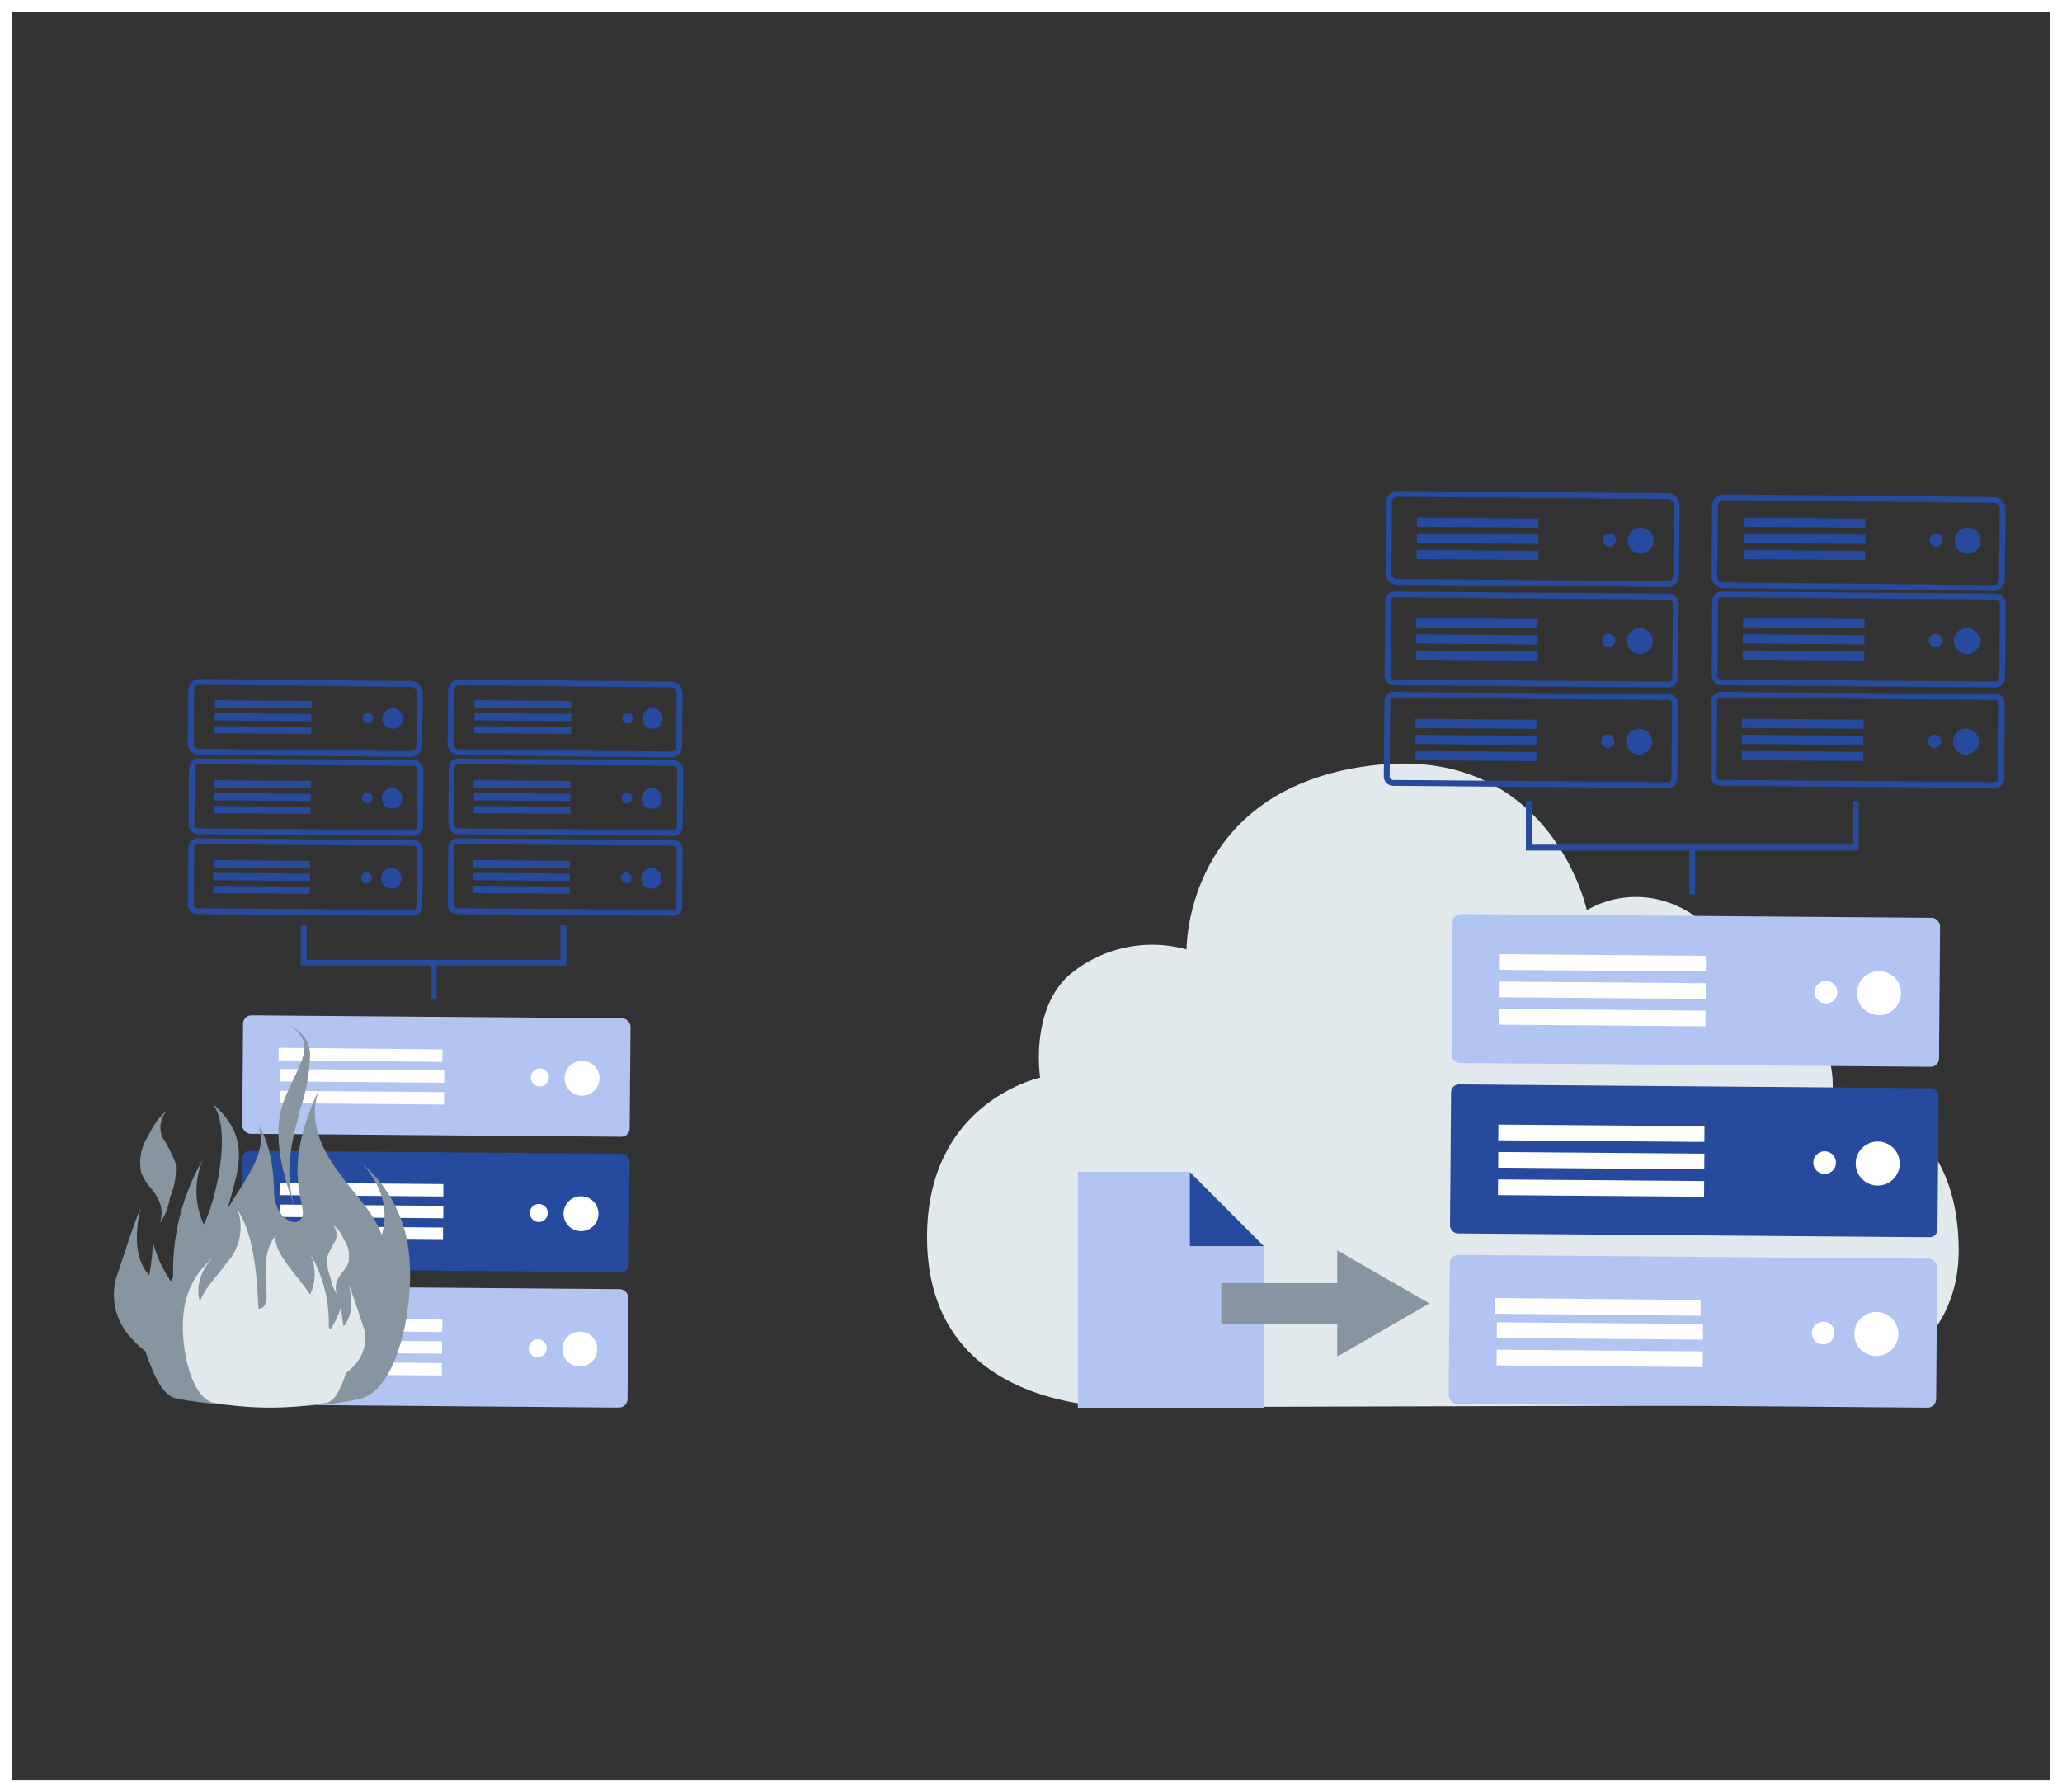 <svg xmlns="http://www.w3.org/2000/svg" viewBox="0 0 176 153"><rect x="0" y="0" width="176" height="153" fill="#333333" stroke="none"/><defs><style>.cls-1{fill:#e2e9ec;}.cls-2{fill:#264a9d;}.cls-3{fill:#fff;}.cls-4{fill:#b2c5f2;}.cls-5,.cls-7{fill:none;stroke-miterlimit:10;}.cls-5{stroke:#264a9d;stroke-width:0.5px;}.cls-6{fill:#8695a0;}.cls-7{stroke:#fff;}</style></defs><title>merit-dr</title><g id="レイヤー_2" data-name="レイヤー 2"><g id="レイヤー_1-2" data-name="レイヤー 1"><path class="cls-1" d="M88.78,92s-.9-5.77,2.5-8.78a11,11,0,0,1,10-2.17s-.18-13.47,15.33-15.64c15.73-2.2,18.83,12.29,18.83,12.29a8.38,8.38,0,0,1,7.7-.36c5.28,2.29,4.57,8.41,4.57,8.41s9.25-1.16,8.7,7.77c0,0,10.74.41,10.77,13.2,0,13-17.18,13.26-17.18,13.26l-52.7.14s-18.13,1.36-18.17-14.46C79.09,94.05,88.78,92,88.78,92Z"/><rect class="cls-2" x="20.62" y="98.37" width="33.07" height="10.11" rx="0.67" transform="translate(0.84 -0.3) rotate(0.46)"/><circle class="cls-3" cx="49.59" cy="103.61" r="1.49"/><circle class="cls-3" cx="45.99" cy="103.55" r="0.77"/><rect class="cls-3" x="23.86" y="101.03" width="13.98" height="1.06" transform="translate(0.82 -0.25) rotate(0.46)"/><rect class="cls-3" x="23.85" y="102.89" width="13.98" height="1.06" transform="translate(0.84 -0.25) rotate(0.46)"/><rect class="cls-3" x="23.83" y="104.74" width="13.98" height="1.06" transform="translate(0.85 -0.25) rotate(0.46)"/><rect class="cls-4" x="20.52" y="109.93" width="33.07" height="10.11" rx="0.73" transform="translate(0.93 -0.3) rotate(0.46)"/><circle class="cls-3" cx="49.49" cy="115.17" r="1.49"/><circle class="cls-3" cx="45.9" cy="115.1" r="0.77"/><rect class="cls-3" x="23.77" y="112.59" width="13.98" height="1.06" transform="translate(0.91 -0.24) rotate(0.46)"/><rect class="cls-3" x="23.75" y="114.44" width="13.98" height="1.06" transform="translate(0.93 -0.24) rotate(0.46)"/><rect class="cls-3" x="23.74" y="116.3" width="13.98" height="1.06" transform="translate(0.94 -0.24) rotate(0.46)"/><rect class="cls-4" x="20.71" y="86.81" width="33.07" height="10.11" rx="0.71" transform="translate(0.74 -0.3) rotate(0.46)"/><circle class="cls-3" cx="49.68" cy="92.05" r="1.49"/><circle class="cls-3" cx="46.08" cy="91.98" r="0.77"/><rect class="cls-3" x="23.95" y="89.46" width="13.98" height="1.06" transform="matrix(1, 0.01, -0.01, 1, 0.73, -0.25)"/><rect class="cls-3" x="23.94" y="91.32" width="13.98" height="1.06" transform="translate(0.74 -0.25) rotate(0.46)"/><rect class="cls-3" x="23.92" y="93.18" width="13.98" height="1.06" transform="translate(0.76 -0.25) rotate(0.46)"/><rect class="cls-5" x="16.36" y="65.07" width="19.51" height="5.97" rx="0.56" transform="translate(0.55 -0.21) rotate(0.46)"/><circle class="cls-2" cx="33.46" cy="68.16" r="0.88"/><circle class="cls-2" cx="31.34" cy="68.12" r="0.46"/><rect class="cls-2" x="18.28" y="66.64" width="8.25" height="0.63" transform="translate(0.54 -0.18) rotate(0.46)"/><rect class="cls-2" x="18.27" y="67.73" width="8.25" height="0.63" transform="translate(0.55 -0.18) rotate(0.46)"/><rect class="cls-2" x="18.26" y="68.83" width="8.25" height="0.63" transform="translate(0.56 -0.18) rotate(0.46)"/><rect class="cls-5" x="16.31" y="71.89" width="19.51" height="5.97" rx="0.52" transform="translate(0.6 -0.21) rotate(0.46)"/><circle class="cls-2" cx="33.4" cy="74.98" r="0.88"/><circle class="cls-2" cx="31.28" cy="74.94" r="0.46"/><rect class="cls-2" x="18.22" y="73.46" width="8.25" height="0.63" transform="translate(0.6 -0.18) rotate(0.46)"/><rect class="cls-2" x="18.21" y="74.55" width="8.25" height="0.63" transform="translate(0.6 -0.18) rotate(0.46)"/><rect class="cls-2" x="18.2" y="75.65" width="8.25" height="0.63" transform="translate(0.61 -0.18) rotate(0.46)"/><rect class="cls-5" x="16.42" y="58.25" width="19.51" height="5.97" rx="0.71" transform="matrix(1, 0.01, -0.01, 1, 0.49, -0.21)"/><circle class="cls-2" cx="33.51" cy="61.34" r="0.88"/><circle class="cls-2" cx="31.39" cy="61.3" r="0.46"/><rect class="cls-2" x="18.33" y="59.81" width="8.25" height="0.63" transform="translate(0.49 -0.18) rotate(0.46)"/><rect class="cls-2" x="18.32" y="60.91" width="8.25" height="0.63" transform="translate(0.49 -0.18) rotate(0.46)"/><rect class="cls-2" x="18.31" y="62.01" width="8.25" height="0.63" transform="translate(0.5 -0.18) rotate(0.46)"/><rect class="cls-5" x="38.53" y="65.07" width="19.51" height="5.97" rx="0.56" transform="translate(0.55 -0.39) rotate(0.46)"/><circle class="cls-2" cx="55.63" cy="68.16" r="0.88"/><circle class="cls-2" cx="53.51" cy="68.12" r="0.46"/><rect class="cls-2" x="40.45" y="66.64" width="8.25" height="0.63" transform="translate(0.54 -0.36) rotate(0.46)"/><rect class="cls-2" x="40.44" y="67.73" width="8.25" height="0.63" transform="translate(0.55 -0.36) rotate(0.46)"/><rect class="cls-2" x="40.43" y="68.83" width="8.25" height="0.63" transform="translate(0.56 -0.36) rotate(0.46)"/><rect class="cls-5" x="38.48" y="71.89" width="19.51" height="5.97" rx="0.52" transform="translate(0.61 -0.39) rotate(0.46)"/><circle class="cls-2" cx="55.58" cy="74.98" r="0.88"/><circle class="cls-2" cx="53.45" cy="74.94" r="0.46"/><rect class="cls-2" x="40.39" y="73.46" width="8.25" height="0.63" transform="translate(0.6 -0.36) rotate(0.46)"/><rect class="cls-2" x="40.38" y="74.55" width="8.25" height="0.63" transform="translate(0.61 -0.36) rotate(0.46)"/><rect class="cls-2" x="40.38" y="75.65" width="8.25" height="0.63" transform="translate(0.61 -0.36) rotate(0.46)"/><rect class="cls-5" x="38.59" y="58.25" width="19.51" height="5.97" rx="0.71" transform="matrix(1, 0.01, -0.01, 1, 0.5, -0.39)"/><circle class="cls-2" cx="55.69" cy="61.34" r="0.88"/><circle class="cls-2" cx="53.56" cy="61.3" r="0.46"/><rect class="cls-2" x="40.5" y="59.81" width="8.25" height="0.63" transform="translate(0.49 -0.36) rotate(0.46)"/><rect class="cls-2" x="40.5" y="60.91" width="8.25" height="0.63" transform="translate(0.5 -0.36) rotate(0.46)"/><rect class="cls-2" x="40.49" y="62.01" width="8.25" height="0.63" transform="translate(0.5 -0.36) rotate(0.46)"/><polyline class="cls-5" points="25.92 79.01 25.92 82.18 37.07 82.18 48.09 82.18 48.09 79.01"/><line class="cls-5" x1="37.01" y1="85.34" x2="37.01" y2="82.18"/><rect class="cls-2" x="123.81" y="92.74" width="41.61" height="12.72" rx="0.67" transform="translate(0.8 -1.16) rotate(0.46)"/><circle class="cls-3" cx="160.27" cy="99.33" r="1.88"/><circle class="cls-3" cx="155.74" cy="99.25" r="0.97"/><rect class="cls-3" x="127.89" y="96.08" width="17.59" height="1.34" transform="translate(0.78 -1.1) rotate(0.46)"/><rect class="cls-3" x="127.88" y="98.42" width="17.59" height="1.34" transform="translate(0.8 -1.1) rotate(0.46)"/><rect class="cls-3" x="127.86" y="100.76" width="17.59" height="1.34" transform="translate(0.82 -1.1) rotate(0.46)"/><rect class="cls-4" x="123.69" y="107.29" width="41.61" height="12.72" rx="0.73" transform="translate(0.92 -1.16) rotate(0.46)"/><circle class="cls-3" cx="160.15" cy="113.88" r="1.88"/><circle class="cls-3" cx="155.62" cy="113.8" r="0.97"/><rect class="cls-3" x="127.78" y="110.63" width="17.59" height="1.34" transform="matrix(1, 0.01, -0.01, 1, 0.9, -1.1)"/><rect class="cls-3" x="127.76" y="112.96" width="17.59" height="1.34" transform="translate(0.92 -1.1) rotate(0.46)"/><rect class="cls-3" x="127.74" y="115.3" width="17.59" height="1.34" transform="translate(0.94 -1.1) rotate(0.46)"/><rect class="cls-4" x="123.93" y="78.19" width="41.61" height="12.72" rx="0.71" transform="translate(0.69 -1.16) rotate(0.46)"/><circle class="cls-3" cx="160.38" cy="84.78" r="1.88"/><circle class="cls-3" cx="155.86" cy="84.7" r="0.97"/><rect class="cls-3" x="128.01" y="81.53" width="17.59" height="1.34" transform="translate(0.67 -1.1) rotate(0.46)"/><rect class="cls-3" x="127.99" y="83.87" width="17.59" height="1.34" transform="translate(0.69 -1.1) rotate(0.46)"/><rect class="cls-3" x="127.97" y="86.21" width="17.59" height="1.34" transform="translate(0.71 -1.1) rotate(0.46)"/><rect class="cls-5" x="118.46" y="50.84" width="24.55" height="7.51" rx="0.56" transform="translate(0.44 -1.05) rotate(0.46)"/><circle class="cls-2" cx="139.97" cy="54.73" r="1.11"/><circle class="cls-2" cx="137.3" cy="54.68" r="0.57"/><rect class="cls-2" x="120.87" y="52.81" width="10.38" height="0.79" transform="translate(0.43 -1.01) rotate(0.46)"/><rect class="cls-2" x="120.86" y="54.19" width="10.38" height="0.79" transform="translate(0.44 -1.01) rotate(0.46)"/><rect class="cls-2" x="120.85" y="55.57" width="10.38" height="0.79" transform="translate(0.46 -1.01) rotate(0.46)"/><rect class="cls-5" x="118.39" y="59.42" width="24.55" height="7.51" rx="0.52" transform="translate(0.51 -1.05) rotate(0.46)"/><circle class="cls-2" cx="139.9" cy="63.31" r="1.11"/><circle class="cls-2" cx="137.23" cy="63.27" r="0.57"/><rect class="cls-2" x="120.8" y="61.4" width="10.38" height="0.79" transform="translate(0.5 -1.01) rotate(0.46)"/><rect class="cls-2" x="120.79" y="62.77" width="10.38" height="0.79" transform="translate(0.51 -1.01) rotate(0.46)"/><rect class="cls-2" x="120.78" y="64.15" width="10.38" height="0.79" transform="translate(0.52 -1.01) rotate(0.46)"/><rect class="cls-5" x="118.53" y="42.26" width="24.55" height="7.51" rx="0.71" transform="translate(0.38 -1.05) rotate(0.46)"/><circle class="cls-2" cx="140.04" cy="46.15" r="1.11"/><circle class="cls-2" cx="137.37" cy="46.1" r="0.57"/><rect class="cls-2" x="120.94" y="44.23" width="10.38" height="0.79" transform="translate(0.36 -1.02) rotate(0.46)"/><rect class="cls-2" x="120.93" y="45.61" width="10.38" height="0.79" transform="translate(0.38 -1.02) rotate(0.46)"/><rect class="cls-2" x="120.92" y="46.99" width="10.38" height="0.79" transform="translate(0.39 -1.02) rotate(0.46)"/><rect class="cls-5" x="146.36" y="50.84" width="24.55" height="7.51" rx="0.56" transform="translate(0.45 -1.28) rotate(0.46)"/><circle class="cls-2" cx="167.87" cy="54.73" r="1.11"/><circle class="cls-2" cx="165.2" cy="54.68" r="0.57"/><rect class="cls-2" x="148.77" y="52.81" width="10.38" height="0.79" transform="translate(0.43 -1.24) rotate(0.46)"/><rect class="cls-2" x="148.75" y="54.19" width="10.38" height="0.79" transform="translate(0.45 -1.24) rotate(0.46)"/><rect class="cls-2" x="148.74" y="55.57" width="10.38" height="0.79" transform="translate(0.46 -1.24) rotate(0.46)"/><rect class="cls-5" x="146.29" y="59.42" width="24.55" height="7.51" rx="0.52" transform="translate(0.51 -1.28) rotate(0.46)"/><circle class="cls-2" cx="167.8" cy="63.31" r="1.11"/><circle class="cls-2" cx="165.13" cy="63.27" r="0.57"/><rect class="cls-2" x="148.7" y="61.4" width="10.38" height="0.79" transform="translate(0.5 -1.24) rotate(0.46)"/><rect class="cls-2" x="148.68" y="62.77" width="10.38" height="0.79" transform="translate(0.51 -1.24) rotate(0.46)"/><rect class="cls-2" x="148.67" y="64.15" width="10.38" height="0.79" transform="translate(0.53 -1.24) rotate(0.46)"/><rect class="cls-5" x="146.43" y="42.26" width="24.55" height="7.51" rx="0.71" transform="matrix(1, 0.01, -0.01, 1, 0.38, -1.28)"/><circle class="cls-2" cx="167.94" cy="46.15" r="1.11"/><circle class="cls-2" cx="165.27" cy="46.1" r="0.57"/><rect class="cls-2" x="148.84" y="44.23" width="10.38" height="0.79" transform="translate(0.36 -1.24) rotate(0.46)"/><rect class="cls-2" x="148.82" y="45.61" width="10.38" height="0.79" transform="translate(0.38 -1.24) rotate(0.46)"/><rect class="cls-2" x="148.81" y="46.99" width="10.38" height="0.79" transform="translate(0.39 -1.24) rotate(0.46)"/><polyline class="cls-5" points="130.49 68.38 130.49 72.36 144.52 72.36 158.39 72.36 158.39 68.38"/><line class="cls-5" x1="144.44" y1="76.35" x2="144.44" y2="72.36"/><path class="cls-6" d="M17.39,104.53A6.86,6.86,0,0,1,17.31,99,19,19,0,0,0,14.78,109l-.19.39a10.81,10.81,0,0,1-1.53-3.33,22.78,22.78,0,0,1-.32,2.82c-1.4-1.59-1.13-3.9-.76-5.74-.79,2-1.41,4.06-2.11,6.1a5.43,5.43,0,0,0,1,4.6l.19.23a8.93,8.93,0,0,0,1.38,1.3,5.27,5.27,0,0,0,.34,1c.26.62,1,2.74,2.23,3,3,.67,11.28,1.2,15.85,0,3.22-.85,4.9-8.95,3.81-13.83a11.72,11.72,0,0,0-1.37-3.38,11.3,11.3,0,0,0-2.39-2.8,6.87,6.87,0,0,1,1.73,3,5.58,5.58,0,0,1-.06,3.06c-.67-1.94-2.44-3.57-3.62-5.29-1.69-2.19-2.79-4.94-1.56-7.45-4,8.08-.55,10.58-1.88,11.54-.6.43-2.13-.44-2.13-2.55,0-1.74-.42-4.36-1.31-5.51.69,2.29-.83,4-2.64,7,.83-3.23,2.14-5.93-1.28-8.93C19.87,96.52,18.38,102.63,17.39,104.53Zm-3.16-9.7a4.22,4.22,0,0,0-.93,1A8.93,8.93,0,0,0,12.64,97,4.06,4.06,0,0,0,12,99.77l0,.1c.22,1,1,1.55,1.46,2.41a2.59,2.59,0,0,1,.19,2.12,5,5,0,0,0,.86-2.2A5.83,5.83,0,0,0,15,99.42s0-.07,0-.1a12.65,12.65,0,0,0-1.15-2.26,2.23,2.23,0,0,1-.13-1.14A2.2,2.2,0,0,1,14.23,94.83Zm10.93,8.24c-.89-2.87-.36-5.2.37-8,0-.17.09-.34.14-.51a16,16,0,0,0,.79-4.36,2.68,2.68,0,0,0-.35-1.48,3.7,3.7,0,0,0-1.34-1.16,2.83,2.83,0,0,1,1.11,1.25,2.19,2.19,0,0,1,0,1.34c-.43,1.4-1.28,2.69-1.74,4.1-.06.18-.11.36-.16.54C23.34,97.47,24.23,100.55,25.16,103.07Z"/><path class="cls-1" d="M26.46,110.54c-.62-1.17-3.32-3.69-2.9-5.1-.54.71-1.07,1.48-.84,4.65.16,1.23-.19,1.61-.64,1.64-.14-.67,0-5.62-1.79-8.44a4.53,4.53,0,0,1-1,4.59c-.73,1.06-1.82,2.07-2.23,3.26a3.43,3.43,0,0,1,0-1.88,4.25,4.25,0,0,1,1.07-1.85,7.08,7.08,0,0,0-1.48,1.72,7.39,7.39,0,0,0-.84,2.09c-.67,3,.37,8,2.35,8.51a27.67,27.67,0,0,0,9.76,0c.74-.16,1.21-1.47,1.38-1.85a4.75,4.75,0,0,0,.2-.64,5.37,5.37,0,0,0,.85-.8l.12-.15a3.31,3.31,0,0,0,.61-2.83c-.42-1.25-.81-2.51-1.29-3.75.22,1.13.39,2.55-.47,3.53a13.93,13.93,0,0,1-.2-1.73,6.87,6.87,0,0,1-.94,2l-.12-.24a11.75,11.75,0,0,0-1.56-6.21A4.21,4.21,0,0,1,26.46,110.54Zm1.94-6a1.29,1.29,0,0,1,.31.67,1.33,1.33,0,0,1-.08.71,7.54,7.54,0,0,0-.7,1.39l0,.06a3.62,3.62,0,0,0,.29,1.71,3.11,3.11,0,0,0,.52,1.36,1.67,1.67,0,0,1,.12-1.31c.3-.53.76-.88.91-1.48v-.07a2.47,2.47,0,0,0-.38-1.7,6.11,6.11,0,0,0-.41-.75A2.45,2.45,0,0,0,28.4,104.56Z"/><polyline class="cls-2" points="101.54 100.04 101.54 106.4 107.89 106.4"/><polygon class="cls-4" points="101.54 100.04 92 100.04 92 120.17 107.89 120.17 107.89 106.4 101.54 106.4 101.54 100.04"/><rect class="cls-6" x="109.47" y="104.31" width="3.48" height="13.93" transform="translate(222.48 0.07) rotate(90)"/><polygon class="cls-6" points="122 111.27 114.14 106.74 114.14 115.81 122 111.27"/><rect class="cls-7" x="0.5" y="0.5" width="175" height="152"/></g></g></svg>